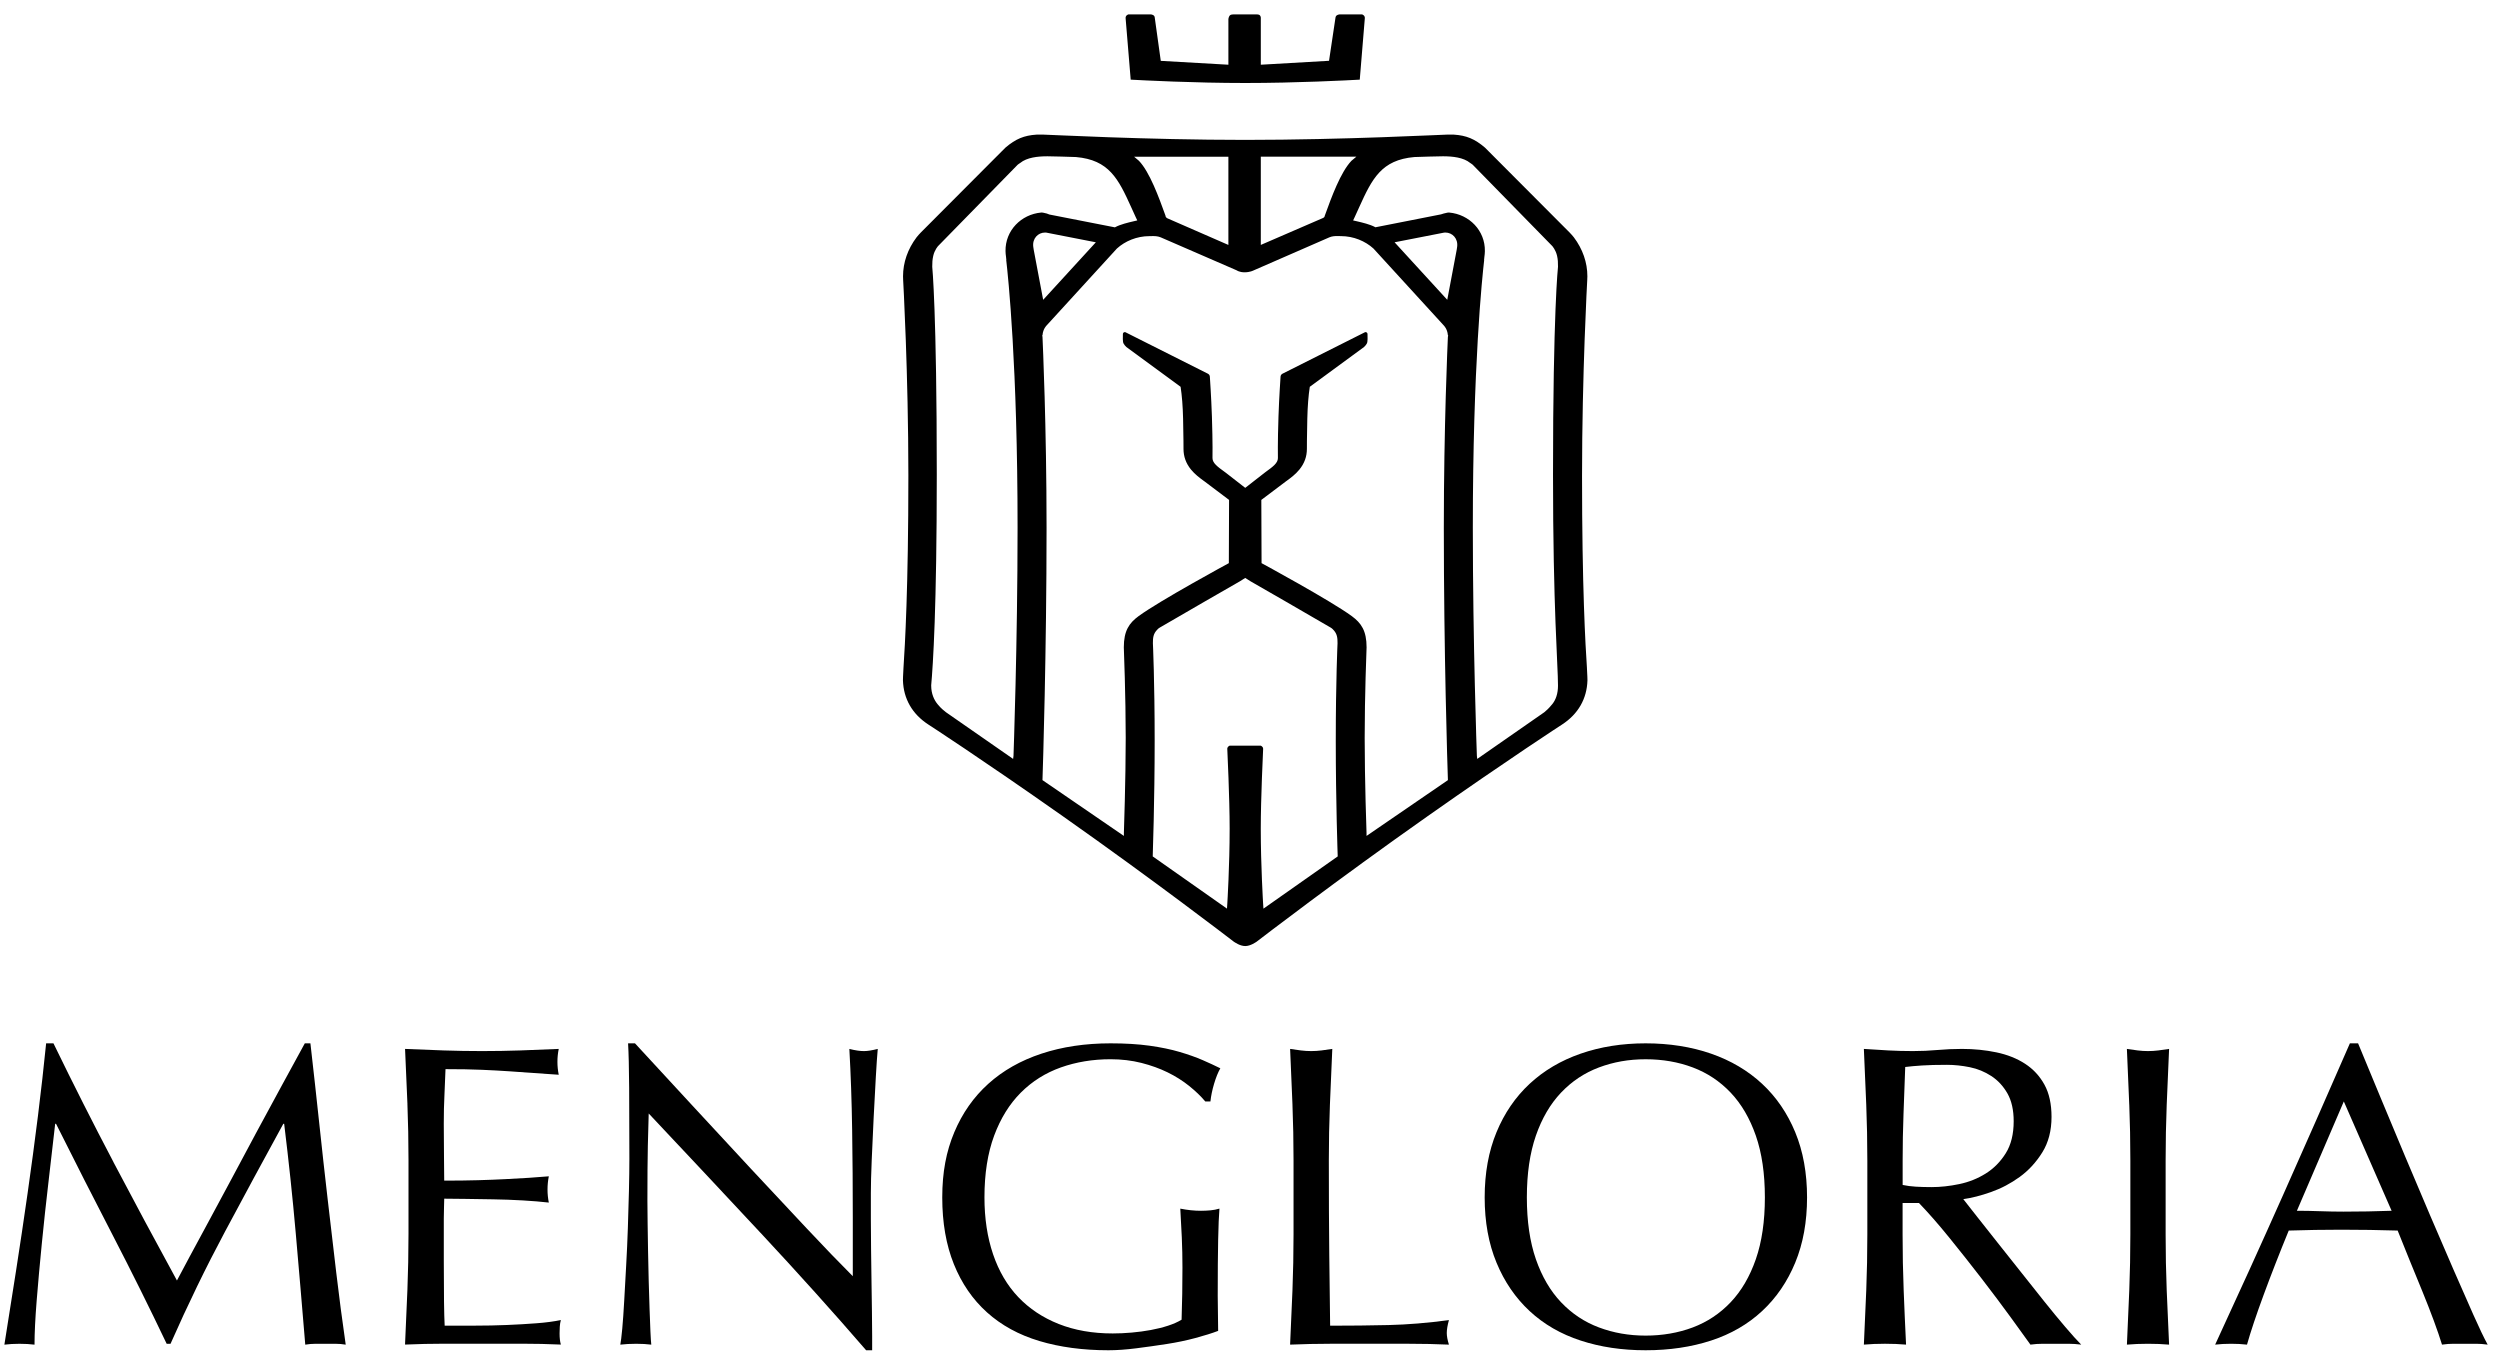 <svg xmlns="http://www.w3.org/2000/svg" id="Layer_1" data-name="Layer 1" viewBox="0 0 1388 750"><defs><style>      .cls-1 {        fill: #000;        stroke-width: 0px;      }    </style></defs><g><path class="cls-1" d="M62.99,645.22c11.23,21.35,22.98,43.25,35.25,65.72,1.59-3.02,3.9-7.37,6.93-13.02,3.03-5.65,6.53-12.15,10.52-19.48,3.98-7.33,8.24-15.25,12.79-23.78,4.54-8.52,9.16-17.17,13.86-25.93,4.7-8.76,9.36-17.36,13.98-25.81,4.62-8.44,8.92-16.33,12.91-23.66h3.11c1.75,15.29,3.38,30.08,4.9,44.33,1.51,14.26,3.07,28.28,4.66,42.06,1.59,13.78,3.19,27.41,4.78,40.87,1.59,13.47,3.35,26.81,5.26,40.03-1.91-.32-3.79-.48-5.61-.48h-11.23c-1.83,0-3.7.16-5.62.48-1.75-21.19-3.51-41.74-5.26-61.66-1.75-19.92-3.91-40.23-6.45-60.95h-.48c-10.99,20.08-21.79,40.03-32.38,59.87-10.6,19.84-20.67,40.59-30.23,62.25h-2.15c-9.56-20.07-19.56-40.19-29.99-60.34-10.44-20.15-20.91-40.75-31.43-61.78h-.48c-1.12,9.88-2.35,20.6-3.7,32.15-1.36,11.55-2.59,22.94-3.7,34.17-1.12,11.23-2.07,21.83-2.87,31.79-.8,9.96-1.2,18.13-1.2,24.5-2.55-.32-5.34-.48-8.36-.48s-5.82.16-8.37.48c2.07-12.9,4.22-26.52,6.45-40.87,2.23-14.34,4.38-28.75,6.45-43.26,2.07-14.5,3.98-28.8,5.74-42.9,1.75-14.1,3.26-27.52,4.54-40.27h4.06c10.99,22.62,22.1,44.61,33.34,65.96Z"></path><path class="cls-1" d="M226.21,612.95c-.4-10.19-.84-20.39-1.32-30.59,7.17.32,14.3.6,21.39.84,7.09.24,14.22.36,21.39.36s14.26-.12,21.27-.36c7.01-.24,14.1-.52,21.27-.84-.48,2.39-.72,4.78-.72,7.17s.24,4.78.72,7.17c-5.1-.32-9.76-.64-13.98-.96-4.22-.32-8.69-.63-13.38-.95-4.7-.32-9.84-.6-15.42-.84-5.58-.24-12.27-.36-20.08-.36-.16,5.1-.36,9.96-.6,14.58-.24,4.62-.36,9.88-.36,15.77,0,6.22.04,12.27.12,18.17.08,5.89.12,10.36.12,13.38,7.01,0,13.3-.08,18.88-.24,5.58-.16,10.67-.36,15.3-.6,4.62-.24,8.88-.48,12.79-.72,3.9-.24,7.61-.52,11.11-.84-.48,2.39-.72,4.86-.72,7.41,0,2.39.24,4.78.72,7.17-4.15-.48-8.96-.87-14.46-1.2-5.5-.32-11-.51-16.49-.6-5.5-.08-10.68-.16-15.53-.24-4.86-.08-8.72-.12-11.59-.12,0,1.43-.04,2.99-.12,4.66-.08,1.67-.12,3.79-.12,6.33v23.66c0,9.08.04,16.57.12,22.46.08,5.9.2,10.36.36,13.38h16.73c6.05,0,11.99-.12,17.8-.36,5.81-.24,11.31-.56,16.49-.96,5.17-.39,9.68-.99,13.5-1.79-.32,1.12-.52,2.35-.6,3.7-.08,1.36-.12,2.59-.12,3.71,0,2.55.24,4.62.72,6.21-7.17-.32-14.3-.48-21.39-.48h-43.38c-7.17,0-14.42.16-21.75.48.48-10.19.92-20.35,1.32-30.47.39-10.12.6-20.43.6-30.95v-41.11c0-10.52-.2-20.87-.6-31.07Z"></path><path class="cls-1" d="M422.3,684.53c-20.71-22.23-41.43-44.34-62.14-66.32-.16,4.46-.32,10.44-.48,17.92-.16,7.49-.24,17.68-.24,30.59,0,3.35.04,7.49.12,12.43.08,4.94.16,10.12.24,15.53.08,5.42.2,10.92.36,16.49.16,5.58.32,10.75.48,15.54.16,4.78.32,8.96.48,12.55.16,3.59.32,6.02.48,7.29-2.55-.32-5.34-.48-8.36-.48-3.19,0-6.14.16-8.84.48.32-1.59.67-4.54,1.08-8.84.39-4.3.75-9.44,1.08-15.42.32-5.97.67-12.46,1.08-19.48.39-7.01.72-14.02.95-21.03.24-7.01.44-13.86.6-20.55.16-6.69.24-12.67.24-17.92,0-15.3-.04-28.44-.12-39.43-.08-11-.28-19.2-.6-24.62h3.83c9.72,10.51,20.11,21.79,31.19,33.81,11.07,12.03,22.06,23.9,32.98,35.61,10.91,11.71,21.27,22.79,31.07,33.22,9.8,10.44,18.36,19.32,25.69,26.65v-32.5c0-16.73-.12-33.02-.36-48.87-.24-15.85-.76-30.79-1.55-44.81,3.18.8,5.89,1.2,8.12,1.2,1.91,0,4.46-.4,7.65-1.2-.32,3.51-.68,8.76-1.08,15.77-.4,7.02-.8,14.5-1.2,22.47-.4,7.97-.76,15.77-1.07,23.42-.32,7.65-.48,13.78-.48,18.4v14.34c0,5.42.04,11.07.12,16.97.08,5.89.16,11.83.24,17.8.08,5.97.16,11.55.24,16.73.08,5.18.12,9.68.12,13.5v7.89h-3.35c-18.32-21.19-37.84-42.9-58.55-65.12Z"></path><path class="cls-1" d="M660.22,602.91c-3.58-2.87-7.57-5.38-11.95-7.53-4.39-2.15-9.24-3.9-14.58-5.26-5.34-1.35-11.04-2.03-17.09-2.03-9.88,0-19.08,1.52-27.6,4.54-8.52,3.03-15.93,7.69-22.23,13.98-6.29,6.3-11.23,14.26-14.82,23.9-3.58,9.64-5.38,21.07-5.38,34.29,0,11.63,1.59,22.15,4.78,31.55,3.19,9.4,7.85,17.33,13.98,23.78,6.13,6.45,13.62,11.43,22.46,14.94,8.85,3.51,18.84,5.26,29.99,5.26,3.35,0,6.85-.16,10.52-.48,3.66-.32,7.21-.8,10.63-1.43,3.42-.64,6.61-1.43,9.56-2.39,2.95-.96,5.46-2.07,7.53-3.34.16-4.78.28-9.56.36-14.34.08-4.78.12-9.64.12-14.58,0-5.58-.12-11.15-.36-16.73-.24-5.57-.52-10.91-.84-16.01,3.98.8,7.81,1.19,11.47,1.19,1.75,0,3.5-.08,5.25-.24,1.75-.16,3.42-.48,5.02-.96-.32,3.67-.56,9.44-.72,17.33-.16,7.89-.24,18.28-.24,31.19,0,3.19.04,6.42.12,9.68.08,3.27.12,6.49.12,9.68-3.34,1.28-7.53,2.59-12.54,3.94-5.02,1.36-10.36,2.47-16.01,3.35-5.66.88-11.32,1.67-16.97,2.39-5.66.72-10.79,1.08-15.41,1.08-14.18,0-26.97-1.72-38.36-5.14-11.39-3.42-21.07-8.72-29.04-15.89-7.97-7.17-14.1-16.09-18.4-26.77-4.3-10.67-6.45-23.02-6.45-37.05s2.23-25.61,6.69-36.2c4.46-10.6,10.75-19.56,18.88-26.89,8.13-7.33,17.96-12.91,29.51-16.73,11.55-3.82,24.34-5.73,38.36-5.73,8.13,0,15.33.44,21.63,1.31,6.29.88,11.87,2.03,16.73,3.47,4.86,1.43,9.12,2.95,12.79,4.54,3.66,1.6,6.93,3.11,9.8,4.54-1.28,2.23-2.43,5.1-3.47,8.6-1.04,3.51-1.71,6.77-2.03,9.8h-2.87c-2.39-2.87-5.38-5.74-8.96-8.61Z"></path><path class="cls-1" d="M717.58,613.31c-.4-10.12-.83-20.44-1.31-30.95,2.07.32,4.06.6,5.97.84,1.91.24,3.82.36,5.74.36s3.82-.12,5.73-.36c1.91-.24,3.9-.52,5.98-.84-.48,10.51-.92,20.83-1.32,30.95-.4,10.12-.6,20.43-.6,30.95,0,20.07.08,37.48.24,52.22.15,14.74.32,27.92.48,39.55,11.31,0,22.14-.12,32.5-.36,10.35-.24,21.51-1.15,33.46-2.75-.8,2.87-1.2,5.26-1.2,7.17,0,1.76.4,3.91,1.2,6.45-7.33-.32-14.66-.48-21.99-.48h-44.1c-7.09,0-14.46.16-22.1.48.48-9.88.91-19.91,1.31-30.11.39-10.19.6-20.55.6-31.07v-41.1c0-10.52-.2-20.83-.6-30.95Z"></path><path class="cls-1" d="M824.29,664.81c0-13.54,2.19-25.61,6.57-36.2,4.37-10.6,10.52-19.56,18.4-26.89,7.89-7.33,17.33-12.91,28.32-16.73,10.99-3.82,23.02-5.73,36.08-5.73s25.33,1.91,36.33,5.73c10.99,3.82,20.43,9.4,28.32,16.73,7.88,7.33,14.02,16.29,18.4,26.89,4.38,10.6,6.57,22.67,6.57,36.2s-2.19,25.62-6.57,36.21c-4.38,10.6-10.51,19.56-18.4,26.89-7.89,7.33-17.33,12.78-28.32,16.37-11,3.58-23.11,5.38-36.33,5.38s-25.09-1.79-36.08-5.38c-10.99-3.59-20.43-9.04-28.32-16.37-7.88-7.33-14.02-16.29-18.4-26.89-4.39-10.59-6.57-22.66-6.57-36.21ZM979.86,664.81c0-13.22-1.67-24.65-5.02-34.29-3.35-9.64-8.01-17.6-13.98-23.9-5.98-6.29-12.99-10.95-21.03-13.98-8.05-3.03-16.77-4.54-26.17-4.54s-17.88,1.52-25.93,4.54c-8.05,3.03-15.06,7.69-21.03,13.98-5.97,6.3-10.64,14.26-13.98,23.9-3.34,9.64-5.01,21.07-5.01,34.29s1.67,24.66,5.01,34.3c3.35,9.64,8.01,17.61,13.98,23.9,5.97,6.3,12.98,10.96,21.03,13.98,8.04,3.03,16.69,4.54,25.93,4.54s18.13-1.51,26.17-4.54c8.04-3.03,15.05-7.69,21.03-13.98,5.97-6.29,10.63-14.26,13.98-23.9,3.34-9.64,5.02-21.07,5.02-34.3Z"></path><path class="cls-1" d="M1036.74,644.26c0-10.52-.2-20.83-.6-30.95-.4-10.12-.84-20.44-1.32-30.95,4.62.32,9.16.6,13.62.84,4.46.24,9,.36,13.62.36s9.16-.2,13.62-.6c4.46-.4,9-.6,13.62-.6,6.69,0,13.06.64,19.12,1.91,6.06,1.28,11.36,3.38,15.9,6.33,4.54,2.95,8.12,6.81,10.75,11.59,2.63,4.78,3.94,10.75,3.94,17.92,0,7.65-1.71,14.22-5.14,19.72-3.43,5.5-7.61,10.04-12.55,13.62-4.94,3.58-10.24,6.38-15.89,8.37-5.65,2-10.79,3.31-15.41,3.94,1.91,2.39,4.54,5.73,7.88,10.04,3.34,4.3,7.09,9.04,11.24,14.22,4.14,5.18,8.44,10.6,12.9,16.25,4.46,5.66,8.76,11.08,12.91,16.25,4.14,5.18,8.04,9.92,11.71,14.22,3.66,4.3,6.61,7.57,8.84,9.8-2.39-.32-4.78-.48-7.17-.48h-14.1c-2.39,0-4.7.16-6.93.48-2.39-3.34-6.01-8.36-10.87-15.05-4.86-6.69-10.24-13.86-16.13-21.51-5.9-7.65-11.91-15.25-18.05-22.83-6.13-7.56-11.75-13.98-16.85-19.24h-9.08v17.44c0,10.52.2,20.88.6,31.07.4,10.2.83,20.24,1.32,30.11-3.67-.32-7.57-.48-11.71-.48s-8.04.16-11.71.48c.48-9.88.92-19.91,1.32-30.11.4-10.19.6-20.55.6-31.07v-41.1ZM1056.34,657.88c2.23.48,4.66.8,7.29.96,2.63.16,5.54.24,8.72.24,4.94,0,10.08-.55,15.42-1.67,5.33-1.11,10.23-3.07,14.69-5.86,4.46-2.78,8.17-6.53,11.12-11.23,2.95-4.7,4.42-10.64,4.42-17.81,0-6.21-1.16-11.35-3.46-15.42-2.31-4.06-5.3-7.29-8.96-9.68-3.67-2.39-7.65-4.02-11.95-4.9-4.3-.87-8.53-1.32-12.67-1.32-5.58,0-10.2.12-13.86.36-3.67.24-6.78.52-9.32.84-.32,8.76-.63,17.44-.95,26.05-.32,8.61-.48,17.21-.48,25.81v13.62Z"></path><path class="cls-1" d="M1182.16,613.31c-.4-10.12-.83-20.44-1.31-30.95,2.07.32,4.06.6,5.98.84,1.91.24,3.82.36,5.74.36s3.82-.12,5.74-.36c1.91-.24,3.9-.52,5.97-.84-.48,10.51-.92,20.83-1.32,30.95-.4,10.12-.6,20.43-.6,30.95v41.1c0,10.52.2,20.88.6,31.07.4,10.2.84,20.24,1.32,30.11-3.67-.32-7.57-.48-11.71-.48s-8.05.16-11.71.48c.48-9.88.92-19.91,1.31-30.11.4-10.19.6-20.55.6-31.07v-41.1c0-10.52-.2-20.83-.6-30.95Z"></path><path class="cls-1" d="M1381.12,746.54c-2.23-.32-4.34-.48-6.33-.48h-12.66c-2,0-4.1.16-6.33.48-1.12-3.66-2.63-8.08-4.54-13.26-1.91-5.17-4.02-10.59-6.34-16.25-2.31-5.66-4.66-11.39-7.05-17.21-2.39-5.81-4.62-11.35-6.69-16.61-5.1-.16-10.28-.28-15.53-.36-5.26-.08-10.52-.12-15.78-.12-4.94,0-9.8.04-14.58.12-4.78.08-9.64.2-14.58.36-5.1,12.43-9.72,24.26-13.86,35.49-4.14,11.23-7.25,20.51-9.32,27.84-2.71-.32-5.66-.48-8.84-.48s-6.13.16-8.84.48c12.9-27.88,25.49-55.6,37.76-83.17,12.27-27.56,24.62-55.6,37.05-84.12h4.54c3.83,9.24,7.97,19.24,12.43,29.99,4.46,10.75,9,21.63,13.62,32.62,4.62,10.99,9.24,21.91,13.87,32.74,4.62,10.84,8.96,20.91,13.03,30.23,4.06,9.32,7.72,17.65,10.99,24.97,3.26,7.33,5.93,12.91,8.01,16.73ZM1275.25,672.22c4.14,0,8.44.08,12.9.24,4.46.16,8.76.24,12.91.24,4.46,0,8.92-.04,13.38-.12,4.46-.08,8.92-.2,13.38-.36l-26.53-60.7-26.05,60.7Z"></path></g><g><path class="cls-1" d="M627.76,44.22c6.7.38,35.31,1.86,63.6,1.86s56.88-1.48,63.58-1.86l2.79-33.83c.31-1.88-1.48-2.38-1.48-2.38h-12.68s-.92.13-1.5.59c-.58.46-.63,1.34-.63,1.34l-3.56,23.81-37.88,2.18V10.54s.18-1.26-.46-1.98c-.5-.57-1.53-.55-1.53-.55h-13.34s-1.37-.02-1.87.55c-.64.72-.8,1.98-.8,1.98v25.39l-37.54-2.14-3.31-23.77s0-.96-.58-1.42c-.58-.46-1.46-.59-1.46-.59h-12.68s-1.78.5-1.47,2.38l2.8,33.83Z"></path><path class="cls-1" d="M881.07,370.85c-.83-12.4-2.72-44.68-2.72-106.67,0-56.61,2.87-108.46,2.9-108.96v-.19c.03-.53.06-1.07.06-1.61,0-7.66-2.6-15.15-7.51-21.66-.68-.89-1.53-1.79-2.35-2.66l-44.64-44.78-2.39-2.39c-5.7-4.85-10.34-6.73-17.2-7.18-.28-.02-1.63-.02-3.63-.02-2.52,0-57.23,2.93-112.23,2.94-55.1,0-109.73-2.94-112.25-2.94-2,0-3.37,0-3.65.02-6.86.45-11.5,2.33-17.2,7.18l-2.39,2.39-44.64,44.78c-.82.87-1.67,1.77-2.35,2.66-4.91,6.51-7.51,14-7.51,21.66,0,.54.03,1.08.05,1.61v.19c.04.5,2.91,52.35,2.91,108.96,0,61.99-1.89,94.27-2.72,106.67-.26,3.88-.29,6.86-.29,6.86.3,10.27,5.17,18.75,14.1,24.55.29.18,28.93,18.72,74.78,50.98,50.47,35.52,92.11,67.51,94.87,69.63.26.12,3.27,2.39,6.29,2.38,3,0,6.01-2.26,6.27-2.38,2.76-2.12,44.39-34.11,94.86-69.63,45.85-32.26,74.49-50.8,74.77-50.98,8.93-5.8,13.8-14.28,14.1-24.55,0,0-.03-2.98-.29-6.86ZM700,87h53.04l-2.72,2.28c-5.97,6.26-11.04,20.05-14.74,30.31,0,0-.15.66-.26.83-.28.44-1.06.73-1.06.73l-34.26,14.83v-48.99ZM682,87v48.99l-33.92-14.81s-.53-.27-.81-.71c-.11-.17-.21-.79-.21-.79-3.7-10.26-8.75-24.13-14.72-30.4l-2.7-2.28h52.36ZM562.7,419.63l-.22,1.72s-36.44-25.35-37.3-25.93c-1.24-1.08-2.44-1.77-4.67-4.49-1.9-2.32-3.51-5.77-3.51-10.25v-.26c1-10.95,3.1-42.91,3.1-116.95,0-90.51-2.52-115.37-2.52-115.37,0-2.47.08-3.9.55-6.03.74-3.34,2.71-5.48,2.71-5.48l44.19-45.15c.44-.42.89-.57,1.36-.95,3.72-3.07,9.74-3.72,15.13-3.72.7,0,14.44.3,15.88.42,18.31,1.6,23.49,12.03,30.66,27.89.79,1.75,1.61,3.56,2.47,5.43l.88,1.87-2.02.47c-3.08.72-7.31,1.71-10.22,3.27l-.13.11-36.44-7.14-1.42-.54c-1.01-.15-1.9-.55-2.72-.55h-.4c-11.12,1-20,10.01-19.8,21.42.02.99.12,2.21.29,3.26l.16,1.66-.06.05c1.06,9.07,6.3,58.63,6.3,148.56,0,64.48-2.24,126.06-2.26,126.67ZM573.67,137.02c-.59-4.6,2.65-7.91,6.53-7.91.23,0,.45.01.68.03l27.53,5.38-29.25,31.94-5.23-27.73-.26-1.71ZM701.46,504.48l-.19-2.96c0-.21-1.29-20.94-1.29-41.43,0-16.88,1.28-43.44,1.29-43.71,0,0,.14-.99-.2-1.48-.46-.67-1.07-.9-1.07-.9h-17.32s-.61.22-1.07.9c-.34.49-.2,1.39-.2,1.4.01.27,1.29,26.87,1.29,43.75,0,20.49-1.28,41.24-1.29,41.45l-.19,2.97-41.24-29,.02-.25c0-.3,1.07-30.53,1.07-63.84s-.97-53.99-.98-54.27c0-2.89.15-5.26,2.45-7.55.03-.02.43-.58,1.37-1.13,7.88-4.68,44.55-25.73,44.55-25.73l2.9-1.84,2.88,1.84s36.66,21.05,44.54,25.73c.94.55,1.33,1.11,1.37,1.13,2.3,2.29,2.45,4.66,2.45,7.55,0,.28-.98,20.32-.98,54.27s1.06,63.54,1.07,63.84l.02.25-41.24,29.01ZM803.89,433.12l-45.19,30.98v-1.61c-.02-.29-1.03-29.04-1.03-52.79s1.01-48.97,1.02-49.22l.04-1.06c0-9.23-2.96-13.49-8.17-17.32-11.86-8.71-50.14-29.44-50.14-29.44l-.13-35.11,13.81-10.41.4-.28c1.99-1.46,4.73-3.45,6.96-6.2,2.78-3.44,4.13-7.19,4.13-11.47,0,0-.02-6.22.23-16.72.17-6.97.62-12.74,1.38-17.72l30.14-22.11c.68-.74,1.1-1.08,1.49-1.84.45-.83.33-1.46.45-2.53l-.03-2.67s.03-.71-.43-1c-.71-.45-1.16-.06-1.16-.06l-45.65,22.96c-.12.06-.51.32-.75.66-.24.33-.3.88-.3,1.05,0,.27-.78,11.17-1.14,22.02-.5,14.87-.32,23.01-.32,23.11,0,2.75-2.82,4.81-6.73,7.64l-.75.57-10.66,8.31-10.68-8.31-.77-.57c-3.91-2.83-6.73-4.89-6.73-7.64,0-.1.18-8.24-.32-23.11-.36-10.85-1.13-21.75-1.14-22.02,0-.17-.06-.72-.3-1.05-.24-.34-.63-.6-.75-.66l-45.65-22.96s-.45-.39-1.16.06c-.46.29-.43,1-.43,1l-.03,2.67c.12,1.07,0,1.7.45,2.53.39.76.81,1.1,1.49,1.84l30.14,22.11c.76,4.98,1.21,10.75,1.38,17.72.25,10.5.23,16.71.23,16.72,0,4.28,1.35,8.03,4.13,11.47,2.23,2.75,4.97,4.74,6.96,6.2l.4.28,13.81,10.41-.13,35.11s-38.28,20.73-50.14,29.44c-5.21,3.83-8.17,8.09-8.17,17.32l.04,1.06c.01.25,1.02,26.09,1.02,49.22s-1.01,52.5-1.02,52.79v1.61s-45.2-30.98-45.2-30.98c.27-7.54,2.27-71.38,2.27-140.03,0-56.29-2.11-102.65-2.26-106.07l-.15-.81.17-.16c.25-3.46,2.28-5.39,2.29-5.39l39.01-42.68c4.54-4.11,11-6.88,18.07-6.88.66,0,1.34-.03,2.05-.03,1.33,0,2.75.11,4.24.72l42.03,18.25c.16.07,1.57,1.14,4.49,1.14.01,0,0,0,0,0h0c3,0,4.83-.98,4.99-1.05l42.12-18.38c1.49-.61,2.96-.7,4.29-.7.71,0,1.41.04,2.07.04,7.07,0,13.54,2.78,18.08,6.89l39.02,42.68s2.04,1.93,2.29,5.39l.17.16-.15.81c-.15,3.42-2.26,49.78-2.26,106.07,0,68.65,2,132.49,2.27,140.03ZM809.01,137.02l-.26,1.71-5.23,27.73-29.25-31.94,27.53-5.38c.23-.02.45-.03.68-.03,3.88,0,7.12,3.31,6.53,7.91ZM865,380.68c0,4.48-1.27,7.93-3.17,10.25-2.23,2.72-3.17,3.41-4.41,4.49-.86.58-37.26,25.93-37.26,25.93l-.2-1.72c-.02-.61-2.25-62.18-2.25-126.66,0-89.93,5.25-139.48,6.3-148.55l-.06-.03.16-1.62c.17-1.05.27-2.35.29-3.34.2-11.41-8.68-20.42-19.8-21.42h-.4c-.82,0-1.71.4-2.72.55l-1.42.45-36.44,7.18-.13-.09c-2.91-1.56-7.14-2.54-10.22-3.26l-2.02-.46.88-1.87c.86-1.87,1.68-3.68,2.47-5.43,7.17-15.86,12.35-26.29,30.66-27.89,1.44-.12,15.18-.42,15.88-.42,5.39,0,11.41.65,15.13,3.72.47.38.91.53,1.35.95l44.18,45.15s1.95,2.14,2.69,5.48c.47,2.13.51,3.56.51,6.03,0,0-2.77,24.86-2.77,115.37,0,74.04,2.76,106,2.76,116.95v.26Z"></path></g></svg>